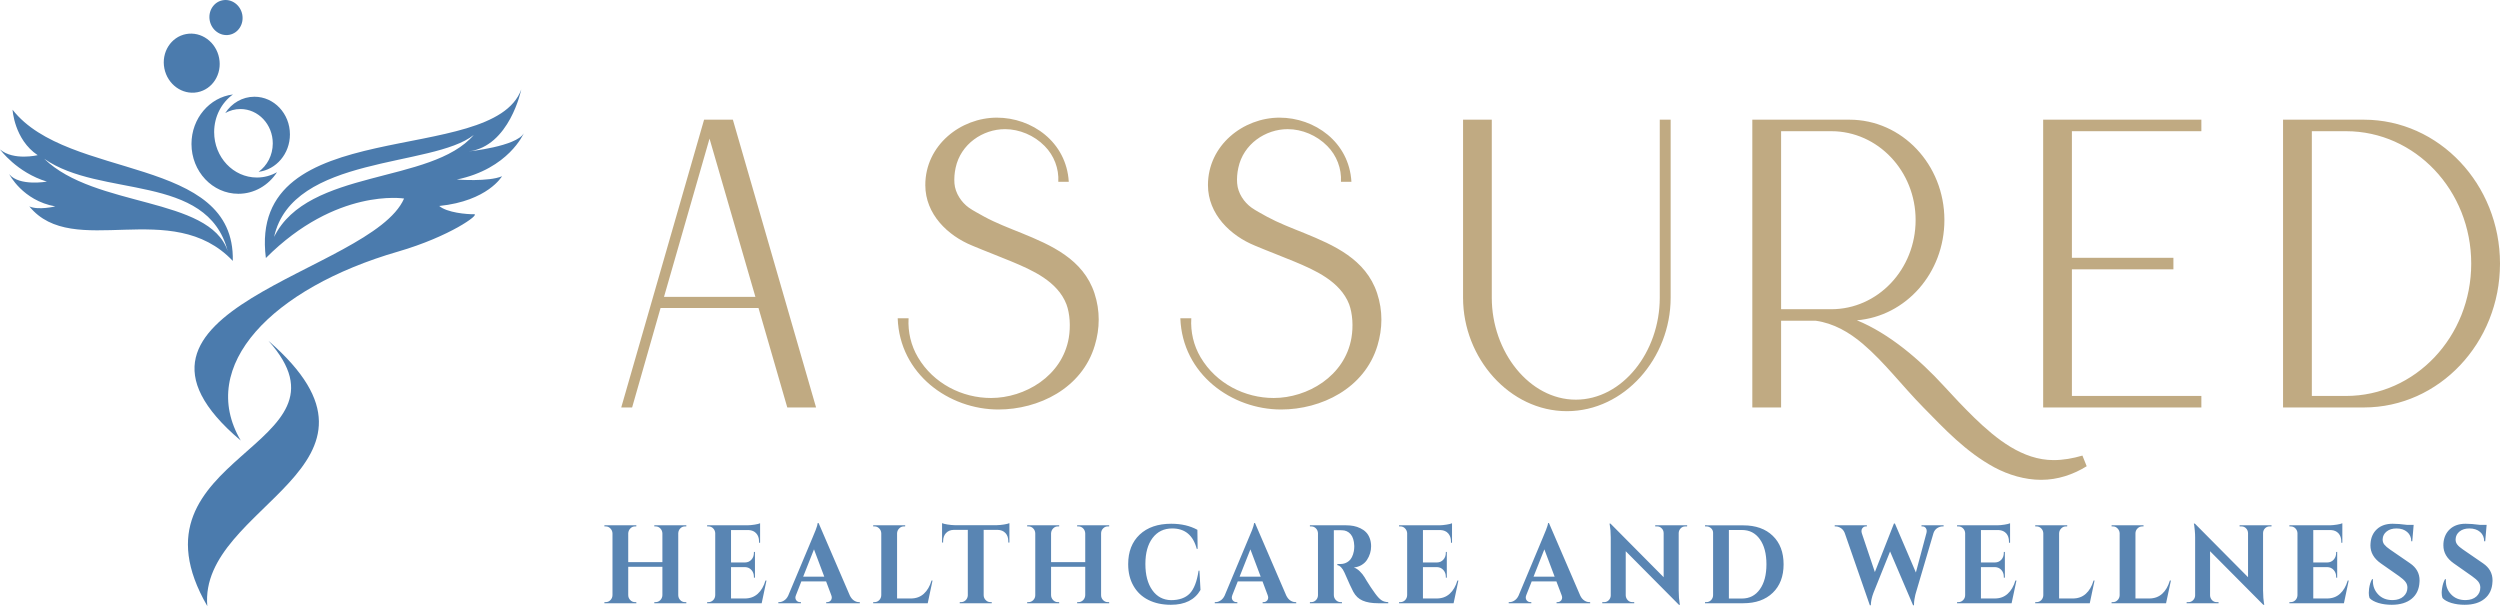 <?xml version="1.0" encoding="UTF-8"?> <svg xmlns="http://www.w3.org/2000/svg" width="1700" height="413" viewBox="0 0 1700 413" fill="none"><g opacity="0.76"><path fill-rule="evenodd" clip-rule="evenodd" d="M180.795 175.452C168.078 75.902 334.834 114.143 354.469 60.856C354.469 60.856 346.499 99.616 318.598 102.982C318.598 102.982 351.051 99.609 356.182 90.629C356.182 90.629 345.926 114.782 310.628 122.085C310.628 122.085 332.265 123.768 341.375 119.837C341.375 119.837 331.692 136.692 298.673 140.065C303.925 144.588 317.539 145.792 322.306 145.666C326.945 145.533 305.8 160.891 270.623 171.089C185.205 195.86 133.703 248.648 163.722 299.594C57.442 209.895 252.673 185.836 274.763 135.003C274.749 135.01 228.709 127.447 180.795 175.452ZM153.163 76.887C157.512 70.175 164.787 65.778 173.034 65.778C186.351 65.778 197.153 77.246 197.153 91.394C197.153 104.538 187.827 115.367 175.825 116.844C181.658 112.64 185.488 105.549 185.488 97.501C185.488 84.603 175.643 74.146 163.499 74.146C159.771 74.139 156.244 75.137 153.163 76.887ZM151.396 0.185C145.294 1.336 141.363 7.529 142.624 14.014C143.885 20.5 149.852 24.823 155.961 23.673C162.063 22.515 165.994 16.329 164.733 9.844C163.473 3.358 157.498 -0.965 151.396 0.185ZM126.535 23.167C116.253 25.109 109.631 35.546 111.755 46.468C113.879 57.397 123.933 64.681 134.222 62.732C144.512 60.79 151.126 50.359 149.002 39.431C146.878 28.502 136.818 21.225 126.535 23.167ZM188.387 117.083C182.636 125.957 173.007 131.777 162.097 131.777C144.485 131.777 130.204 116.604 130.204 97.886C130.204 80.499 142.536 66.171 158.409 64.228C150.695 69.783 145.624 79.175 145.624 89.818C145.624 106.879 158.645 120.715 174.706 120.715C179.655 120.715 184.315 119.398 188.387 117.083ZM182.562 231.766C247.704 304.496 81.231 308.879 140.979 412.168C134.829 343.322 281.296 317.593 182.562 231.766ZM158.301 177.421C159.959 105.336 46.397 122.897 8.543 74.625C8.543 74.625 9.676 94.846 25.623 105.522C25.623 105.522 9.11 109.454 0 101.591C0 101.591 11.389 117.316 31.887 123.495C31.887 123.495 13.094 126.861 6.264 118.44C6.264 118.44 15.374 136.42 37.584 140.344C37.584 140.344 26.196 143.151 19.932 140.344C49.728 176.922 116.913 133.726 158.301 177.421ZM30.066 107.95C68.231 134.85 140.783 117.369 154.808 170.596C142.213 133.586 64.61 141.488 30.066 107.95ZM322.144 91.78C294.229 114.09 198.764 105.223 186.385 161.091C209.398 114.422 293.245 125.444 322.144 91.78Z" fill="#135293"></path></g><path opacity="0.7" d="M432.723 410.202H411V409.445H411.875C413.148 409.445 414.223 408.982 415.098 408.057C416 407.131 416.464 406.01 416.49 404.692V362.711C416.437 361.393 415.96 360.272 415.058 359.346C414.183 358.421 413.122 357.958 411.875 357.958H411V357.201H432.723L432.683 357.958H431.808C430.561 357.958 429.5 358.421 428.625 359.346C427.723 360.272 427.246 361.393 427.193 362.711V382.229H450.428V362.711C450.375 361.393 449.91 360.272 449.035 359.346C448.133 358.421 447.072 357.958 445.852 357.958H444.937V357.201H466.7V357.958H465.785C464.512 357.958 463.438 358.421 462.562 359.346C461.687 360.272 461.236 361.393 461.21 362.711V404.692C461.236 406.01 461.687 407.131 462.562 408.057C463.438 408.982 464.512 409.445 465.785 409.445H466.7V410.202H444.937V409.445H445.852C447.072 409.445 448.133 408.982 449.035 408.057C449.91 407.159 450.375 406.052 450.428 404.734V385.426H427.193V404.692C427.219 406.01 427.683 407.131 428.585 408.057C429.461 408.982 430.535 409.445 431.808 409.445H432.683L432.723 410.202ZM517.944 410.202H480.864V409.445H481.779C483.025 409.445 484.1 408.982 485.001 408.057C485.877 407.131 486.328 406.01 486.354 404.692V362.459C486.275 361.225 485.797 360.159 484.922 359.262C484.047 358.393 482.999 357.958 481.779 357.958H480.864V357.201H508.316C509.801 357.173 511.432 357.019 513.209 356.738C514.96 356.458 516.18 356.149 516.87 355.813V369.063H516.154V368.18C516.154 365.908 515.517 364.071 514.244 362.669C512.997 361.295 511.3 360.552 509.151 360.44H497.096V382.482H506.605C508.382 382.454 509.828 381.823 510.942 380.589C512.082 379.355 512.652 377.812 512.652 375.962V375.331L513.369 375.289V392.829L512.652 392.787V392.156C512.652 390.334 512.082 388.805 510.942 387.571C509.828 386.337 508.409 385.692 506.685 385.636H497.096V406.963H506.486C509.987 406.963 512.918 405.897 515.278 403.766C517.639 401.635 519.39 398.634 520.53 394.764H521.206L517.944 410.202ZM544.64 410.202H529.283V409.445H529.919C531.007 409.445 532.094 409.08 533.182 408.351C534.296 407.65 535.211 406.585 535.927 405.154L552.518 365.614C553.101 364.352 553.817 362.613 554.666 360.398C555.515 358.182 555.966 356.612 556.019 355.687H556.655L577.941 405.07C578.683 406.528 579.599 407.622 580.686 408.351C581.8 409.08 582.927 409.445 584.068 409.445H584.665V410.202H561.828V409.445H562.464C563.525 409.445 564.387 409.01 565.05 408.141C565.422 407.636 565.607 407.047 565.607 406.374C565.607 405.869 565.488 405.309 565.249 404.692L561.748 395.353H544.919L541.258 404.692C540.993 405.337 540.861 405.911 540.861 406.416C540.861 407.061 541.046 407.636 541.418 408.141C542.081 409.01 542.943 409.445 544.004 409.445H544.64V410.202ZM553.512 373.564L546.152 392.156H560.515L553.512 373.564ZM630.856 410.202H593.776V409.445H594.691C595.937 409.445 597.011 408.982 597.913 408.057C598.789 407.131 599.239 406.01 599.266 404.692V362.711C599.239 361.421 598.789 360.314 597.913 359.388C597.011 358.435 595.937 357.958 594.691 357.958H593.776V357.201H615.538L615.499 357.958H614.623C613.35 357.958 612.276 358.435 611.401 359.388C610.499 360.314 610.035 361.421 610.008 362.711V406.963H619.398C622.899 406.963 625.83 405.897 628.19 403.766C630.551 401.635 632.301 398.634 633.442 394.764H634.118L630.856 410.202ZM641.319 368.937H640.603V355.729C641.319 356.065 642.54 356.374 644.264 356.654C646.014 356.934 647.619 357.089 649.078 357.117H677.882C679.368 357.089 680.986 356.934 682.736 356.654C684.487 356.374 685.707 356.065 686.397 355.729V368.937H685.641V368.053C685.641 365.726 685.004 363.875 683.731 362.501C682.431 361.099 680.681 360.37 678.479 360.314H668.891V404.734C668.917 406.052 669.382 407.159 670.283 408.057C671.159 408.982 672.22 409.445 673.466 409.445H674.381V410.202H652.619V409.445H653.534C654.754 409.445 655.815 408.996 656.716 408.099C657.592 407.201 658.056 406.108 658.109 404.818V360.314H648.481C646.306 360.37 644.569 361.099 643.269 362.501C641.969 363.875 641.319 365.726 641.319 368.053V368.937ZM720.254 410.202H698.491V409.445H699.407C700.68 409.445 701.754 408.982 702.629 408.057C703.531 407.131 703.982 406.01 703.982 404.692V362.711C703.955 361.393 703.491 360.272 702.589 359.346C701.714 358.421 700.653 357.958 699.407 357.958H698.491V357.201H720.254L720.214 357.958H719.299C718.079 357.958 717.018 358.421 716.117 359.346C715.241 360.272 714.777 361.393 714.724 362.711V382.229H737.959V362.711C737.906 361.393 737.442 360.272 736.566 359.346C735.665 358.421 734.604 357.958 733.384 357.958H732.468V357.201H754.231V357.958H753.316C752.043 357.958 750.969 358.421 750.094 359.346C749.192 360.272 748.741 361.393 748.741 362.711V404.692C748.741 406.01 749.192 407.131 750.094 408.057C750.969 408.982 752.043 409.445 753.316 409.445H754.231V410.202H732.468V409.445H733.384C734.604 409.445 735.665 408.982 736.566 408.057C737.442 407.159 737.906 406.052 737.959 404.734V385.426H714.724V404.692C714.751 406.01 715.215 407.131 716.117 408.057C716.992 408.982 718.053 409.445 719.299 409.445H720.214L720.254 410.202ZM767.162 383.617C767.162 375.148 769.774 368.446 774.999 363.511C780.225 358.603 787.373 356.149 796.444 356.149C803.287 356.149 809.215 357.523 814.228 360.272L814.387 373.227H813.79C811.35 363.973 805.793 359.346 797.12 359.346C791.471 359.346 787.015 361.505 783.752 365.824C780.49 370.143 778.859 376.032 778.859 383.491C778.859 390.951 780.423 396.882 783.553 401.284C786.657 405.687 790.887 407.959 796.245 408.099C801.841 408.099 806.099 406.599 809.016 403.598C811.934 400.569 813.936 395.395 815.024 388.076H815.621L816.337 401.158C812.464 407.889 805.767 411.254 796.245 411.254C790.383 411.254 785.277 410.16 780.927 407.973C776.551 405.785 773.169 402.602 770.782 398.424C768.368 394.246 767.162 389.31 767.162 383.617ZM841.402 410.202H826.044V409.445H826.681C827.768 409.445 828.856 409.08 829.943 408.351C831.057 407.65 831.972 406.585 832.689 405.154L849.239 365.614C849.823 364.352 850.552 362.613 851.428 360.398C852.276 358.182 852.727 356.612 852.78 355.687H853.417L874.702 405.07C875.445 406.528 876.36 407.622 877.448 408.351C878.562 409.08 879.689 409.445 880.829 409.445H881.426V410.202H858.589V409.445H859.226C860.287 409.445 861.149 409.01 861.812 408.141C862.183 407.636 862.369 407.047 862.369 406.374C862.369 405.869 862.249 405.309 862.011 404.692L858.51 395.353H841.68L837.98 404.692C837.741 405.337 837.622 405.911 837.622 406.416C837.622 407.061 837.808 407.636 838.179 408.141C838.842 409.01 839.704 409.445 840.765 409.445H841.402V410.202ZM850.274 373.564L842.914 392.156H857.276L850.274 373.564ZM912.539 410.202H890.736V409.445H891.651C892.898 409.445 893.972 408.982 894.874 408.057C895.749 407.159 896.2 406.052 896.226 404.734V362.711C896.2 361.393 895.749 360.272 894.874 359.346C893.972 358.421 892.898 357.958 891.651 357.958H890.736V357.201H915.324C917.127 357.201 918.838 357.355 920.456 357.664C922.047 357.972 923.586 358.491 925.071 359.22C926.556 359.921 927.829 360.818 928.89 361.912C929.951 362.978 930.787 364.324 931.397 365.95C932.034 367.605 932.352 369.456 932.352 371.503C932.352 373.157 932.113 374.756 931.636 376.298C931.158 377.869 930.455 379.355 929.527 380.757C928.625 382.131 927.405 383.281 925.867 384.206C924.328 385.132 922.578 385.692 920.615 385.889C922.047 386.366 923.4 387.235 924.673 388.497C925.946 389.731 927.034 391.091 927.936 392.577C928.095 392.857 928.532 393.601 929.249 394.806C929.991 396.012 930.959 397.527 932.153 399.349C933.373 401.2 934.381 402.644 935.177 403.682C936.741 405.813 938.147 407.3 939.394 408.141C940.641 408.982 942.179 409.417 944.009 409.445V410.202H937.047C932.882 410.202 929.421 409.613 926.662 408.435C923.931 407.286 921.782 405.266 920.217 402.378C919.077 400.275 917.087 395.942 914.249 389.38C912.87 386.323 911.252 384.627 909.395 384.29V383.533H911.584C913.759 383.505 915.655 382.818 917.273 381.472C918.891 380.126 920.005 377.911 920.615 374.826C920.801 373.76 920.894 372.723 920.894 371.713C920.894 371.517 920.894 371.32 920.894 371.124C920.761 367.619 919.939 364.997 918.427 363.258C916.915 361.491 914.926 360.594 912.459 360.566C911.769 360.538 910.735 360.524 909.356 360.524C908.003 360.524 907.221 360.524 907.008 360.524V404.692C907.035 406.01 907.499 407.131 908.401 408.057C909.303 408.982 910.377 409.445 911.623 409.445H912.499L912.539 410.202ZM988.45 410.202H951.369V409.445H952.284C953.531 409.445 954.605 408.982 955.507 408.057C956.382 407.131 956.833 406.01 956.86 404.692V362.459C956.754 361.225 956.263 360.159 955.388 359.262C954.512 358.393 953.478 357.958 952.284 357.958H951.369V357.201H978.822C980.307 357.173 981.925 357.019 983.675 356.738C985.452 356.458 986.686 356.149 987.375 355.813V369.063H986.659V368.18C986.659 365.908 986.023 364.071 984.75 362.669C983.503 361.295 981.805 360.552 979.657 360.44H967.602V382.482H977.111C978.888 382.454 980.333 381.823 981.447 380.589C982.588 379.355 983.158 377.812 983.158 375.962V375.331L983.835 375.289V392.829L983.158 392.787V392.156C983.158 390.334 982.588 388.805 981.447 387.571C980.333 386.337 978.914 385.692 977.19 385.636H967.602V406.963H976.991C980.493 406.963 983.423 405.897 985.784 403.766C988.145 401.635 989.895 398.634 991.036 394.764H991.712L988.45 410.202ZM1041.29 410.202H1025.93V409.445H1026.56C1027.65 409.445 1028.74 409.08 1029.83 408.351C1030.94 407.65 1031.86 406.585 1032.57 405.154L1049.12 365.614C1049.71 364.352 1050.42 362.613 1051.27 360.398C1052.15 358.182 1052.61 356.612 1052.66 355.687H1053.3L1074.59 405.07C1075.3 406.528 1076.22 407.622 1077.33 408.351C1078.44 409.08 1079.57 409.445 1080.71 409.445H1081.31V410.202H1058.47V409.445H1059.11C1060.17 409.445 1061.03 409.01 1061.7 408.141C1062.07 407.636 1062.25 407.047 1062.25 406.374C1062.25 405.869 1062.13 405.309 1061.89 404.692L1058.35 395.353H1041.56L1037.86 404.692C1037.62 405.337 1037.51 405.911 1037.51 406.416C1037.51 407.061 1037.69 407.636 1038.06 408.141C1038.73 409.01 1039.59 409.445 1040.65 409.445H1041.29V410.202ZM1050.16 373.564L1042.8 392.156H1057.16L1050.16 373.564ZM1111.27 410.202H1089.55V409.445H1090.86C1092.08 409.445 1093.13 408.996 1094 408.099C1094.85 407.201 1095.29 406.122 1095.31 404.86V365.53C1095.31 363.875 1095.25 362.249 1095.12 360.65C1094.96 359.08 1094.81 357.93 1094.68 357.201L1094.48 356.065H1095.15L1131.28 392.493V362.543C1131.28 361.253 1130.84 360.173 1129.97 359.304C1129.12 358.407 1128.1 357.958 1126.9 357.958H1125.55V357.201H1147.27L1147.23 357.958H1145.96C1144.74 357.958 1143.71 358.393 1142.86 359.262C1142.01 360.159 1141.56 361.225 1141.51 362.459V401.579C1141.51 403.261 1141.57 404.916 1141.7 406.542C1141.86 408.141 1142.01 409.333 1142.14 410.118L1142.34 411.254H1141.66L1105.5 374.826V404.86C1105.55 406.122 1106 407.201 1106.85 408.099C1107.7 408.996 1108.72 409.445 1109.92 409.445H1111.27V410.202ZM1185.43 410.202H1159.41V409.445H1160.32C1161.6 409.445 1162.67 408.982 1163.55 408.057C1164.45 407.131 1164.9 406.01 1164.9 404.692V362.291C1164.9 361.085 1164.45 360.061 1163.55 359.22C1162.64 358.379 1161.58 357.958 1160.36 357.958H1159.45L1159.41 357.201L1185.43 357.243C1193.89 357.243 1200.57 359.613 1205.48 364.352C1210.39 369.091 1212.84 375.555 1212.84 383.744C1212.84 391.904 1210.39 398.354 1205.48 403.093C1200.57 407.832 1193.89 410.202 1185.43 410.202ZM1175.64 360.398V407.005H1184.55C1189.67 407.005 1193.72 404.916 1196.69 400.738C1199.69 396.559 1201.18 390.894 1201.18 383.744C1201.18 376.536 1199.69 370.844 1196.69 366.665C1193.72 362.487 1189.67 360.398 1184.55 360.398H1175.64ZM1248.21 357.958H1247.61V357.201H1269.46V357.958H1268.86C1267.82 357.93 1266.99 358.365 1266.35 359.262C1265.98 359.767 1265.8 360.384 1265.8 361.113C1265.8 361.59 1265.89 362.122 1266.07 362.711L1274.91 389.002L1287.88 356.023H1288.55L1302.8 389.296L1309.92 362.669C1310.08 362.08 1310.16 361.533 1310.16 361.029C1310.16 360.328 1309.98 359.725 1309.64 359.22C1309.08 358.379 1308.29 357.958 1307.25 357.958H1306.62V357.201H1321.65V357.958H1321.02C1319.8 357.958 1318.59 358.323 1317.4 359.052C1316.2 359.809 1315.34 360.917 1314.81 362.375L1302.8 403.135C1302.69 403.472 1302.56 403.948 1302.4 404.565C1302.24 405.154 1302.04 406.192 1301.8 407.678C1301.62 408.856 1301.52 409.908 1301.52 410.833C1301.52 411.113 1301.52 411.366 1301.52 411.59H1300.89L1285.25 374.994L1273.95 403.135C1272.81 406.108 1272.21 408.926 1272.16 411.59H1271.49L1254.38 362.333C1253.77 360.874 1252.88 359.781 1251.71 359.052C1250.57 358.323 1249.4 357.958 1248.21 357.958ZM1367.89 410.202H1330.81V409.445H1331.72C1332.99 409.445 1334.07 408.982 1334.94 408.057C1335.85 407.131 1336.3 406.01 1336.3 404.692V362.459C1336.22 361.225 1335.74 360.159 1334.86 359.262C1333.99 358.393 1332.94 357.958 1331.72 357.958H1330.81V357.201H1358.26C1359.77 357.173 1361.4 357.019 1363.15 356.738C1364.9 356.458 1366.14 356.149 1366.85 355.813V369.063H1366.1V368.18C1366.1 365.908 1365.47 364.071 1364.23 362.669C1362.95 361.295 1361.25 360.552 1359.13 360.44H1347.04V382.482H1356.55C1358.32 382.454 1359.78 381.823 1360.92 380.589C1362.04 379.355 1362.59 377.812 1362.59 375.962V375.331L1363.31 375.289V392.829L1362.59 392.787V392.156C1362.59 390.334 1362.04 388.805 1360.92 387.571C1359.78 386.337 1358.35 385.692 1356.63 385.636H1347.04V406.963H1356.47C1359.97 406.963 1362.89 405.897 1365.22 403.766C1367.58 401.635 1369.33 398.634 1370.47 394.764H1371.19L1367.89 410.202ZM1421.04 410.202H1383.96V409.445H1384.87C1386.12 409.445 1387.2 408.982 1388.1 408.057C1388.97 407.131 1389.42 406.01 1389.45 404.692V362.711C1389.42 361.421 1388.97 360.314 1388.1 359.388C1387.2 358.435 1386.12 357.958 1384.87 357.958H1383.96V357.201H1405.72L1405.68 357.958H1404.81C1403.53 357.958 1402.46 358.435 1401.58 359.388C1400.68 360.314 1400.22 361.421 1400.19 362.711V406.963H1409.58C1413.08 406.963 1416.01 405.897 1418.37 403.766C1420.73 401.635 1422.49 398.634 1423.63 394.764H1424.3L1421.04 410.202ZM1472.92 410.202H1435.88V409.445H1436.79C1438.04 409.445 1439.1 408.982 1439.98 408.057C1440.88 407.131 1441.34 406.01 1441.37 404.692V362.711C1441.34 361.421 1440.88 360.314 1439.98 359.388C1439.1 358.435 1438.04 357.958 1436.79 357.958H1435.88V357.201H1457.6V357.958H1456.73C1455.45 357.958 1454.37 358.435 1453.46 359.388C1452.56 360.314 1452.11 361.421 1452.11 362.711V406.963H1461.5C1465 406.963 1467.93 405.897 1470.29 403.766C1472.63 401.635 1474.37 398.634 1475.51 394.764H1476.22L1472.92 410.202ZM1508.61 410.202H1486.92V409.445H1488.24C1489.46 409.445 1490.49 408.996 1491.34 408.099C1492.22 407.201 1492.67 406.122 1492.69 404.86V365.53C1492.69 363.875 1492.61 362.249 1492.45 360.65C1492.32 359.08 1492.19 357.93 1492.06 357.201L1491.82 356.065H1492.53L1528.66 392.493V362.543C1528.63 361.253 1528.2 360.173 1527.35 359.304C1526.5 358.407 1525.46 357.958 1524.24 357.958H1522.93V357.201H1544.65L1544.61 357.958H1543.3C1542.11 357.958 1541.07 358.393 1540.2 359.262C1539.35 360.159 1538.91 361.225 1538.88 362.459V401.579C1538.88 403.261 1538.95 404.916 1539.08 406.542C1539.22 408.141 1539.35 409.333 1539.48 410.118L1539.72 411.254H1539.04L1502.84 374.826V404.86C1502.89 406.122 1503.34 407.201 1504.19 408.099C1505.04 408.996 1506.07 409.445 1507.29 409.445H1508.61V410.202ZM1593.87 410.202H1556.79V409.445H1557.7C1558.95 409.445 1560.02 408.982 1560.93 408.057C1561.8 407.131 1562.25 406.01 1562.28 404.692V362.459C1562.2 361.225 1561.72 360.159 1560.85 359.262C1559.97 358.393 1558.92 357.958 1557.7 357.958H1556.79V357.201H1584.24C1585.73 357.173 1587.36 357.019 1589.13 356.738C1590.88 356.458 1592.1 356.149 1592.79 355.813V369.063H1592.08V368.18C1592.08 365.908 1591.44 364.071 1590.17 362.669C1588.92 361.295 1587.22 360.552 1585.08 360.44H1573.02V382.482H1582.53C1584.31 382.454 1585.75 381.823 1586.87 380.589C1588.01 379.355 1588.58 377.812 1588.58 375.962V375.331L1589.29 375.289V392.829L1588.58 392.787V392.156C1588.58 390.334 1588.01 388.805 1586.87 387.571C1585.75 386.337 1584.33 385.692 1582.61 385.636H1573.02V406.963H1582.41C1585.91 406.963 1588.84 405.897 1591.2 403.766C1593.56 401.635 1595.31 398.634 1596.45 394.764H1597.13L1593.87 410.202ZM1610.98 400.275C1611.35 397.667 1612.02 395.522 1613.01 393.839H1613.64C1613.62 394.232 1613.59 394.624 1613.56 395.017C1613.56 398.522 1614.7 401.523 1616.98 404.019C1619.45 406.711 1622.73 408.057 1626.81 408.057C1626.92 408.057 1627.02 408.057 1627.13 408.057C1630.18 408.001 1632.59 407.173 1634.37 405.575C1636.15 403.977 1637.04 401.971 1637.04 399.56C1637.04 398.073 1636.59 396.755 1635.68 395.606C1634.78 394.456 1633.32 393.166 1631.31 391.736L1618.81 382.986C1614.2 379.705 1611.89 375.667 1611.89 370.872C1611.89 370.367 1611.92 369.876 1611.97 369.4C1612.26 365.389 1613.73 362.178 1616.39 359.767C1619.04 357.355 1622.58 356.149 1627.01 356.149C1629.69 356.149 1632.95 356.402 1636.8 356.906H1641.29L1640.34 368.053H1639.66C1639.66 365.445 1638.73 363.342 1636.88 361.744C1635.05 360.145 1632.62 359.346 1629.6 359.346C1626.84 359.346 1624.61 360.033 1622.91 361.407C1621.19 362.781 1620.29 364.52 1620.21 366.623C1620.21 366.707 1620.21 366.82 1620.21 366.96C1620.21 368.222 1620.58 369.329 1621.32 370.283C1622.17 371.349 1623.46 372.47 1625.18 373.648L1638.83 383.028C1643.15 385.973 1645.31 389.843 1645.31 394.638C1645.31 394.947 1645.3 395.269 1645.27 395.606C1645.06 400.541 1643.3 404.383 1639.98 407.131C1636.64 409.88 1632.1 411.254 1626.37 411.254C1623.11 411.254 1620.11 410.847 1617.38 410.034C1614.62 409.193 1612.59 408.071 1611.29 406.669C1610.95 405.659 1610.78 404.481 1610.78 403.135C1610.78 402.266 1610.84 401.312 1610.98 400.275ZM1660.59 400.275C1660.96 397.667 1661.64 395.522 1662.62 393.839H1663.22C1663.22 394.232 1663.2 394.624 1663.18 395.017C1663.18 398.522 1664.32 401.523 1666.6 404.019C1669.06 406.711 1672.34 408.057 1676.42 408.057C1676.53 408.057 1676.64 408.057 1676.74 408.057C1679.79 408.001 1682.21 407.173 1683.98 405.575C1685.73 403.977 1686.61 401.971 1686.61 399.56C1686.61 398.073 1686.17 396.755 1685.3 395.606C1684.39 394.456 1682.92 393.166 1680.88 391.736L1668.43 382.986C1663.81 379.705 1661.5 375.667 1661.5 370.872C1661.5 370.367 1661.52 369.876 1661.54 369.4C1661.86 365.389 1663.35 362.178 1666 359.767C1668.65 357.355 1672.19 356.149 1676.62 356.149C1679.28 356.149 1682.52 356.402 1686.37 356.906H1690.91L1689.95 368.053H1689.23C1689.23 365.445 1688.32 363.342 1686.49 361.744C1684.66 360.145 1682.22 359.346 1679.17 359.346C1676.44 359.346 1674.21 360.033 1672.49 361.407C1670.79 362.781 1669.9 364.52 1669.82 366.623C1669.82 366.707 1669.82 366.82 1669.82 366.96C1669.82 368.222 1670.19 369.329 1670.93 370.283C1671.76 371.349 1673.04 372.47 1674.79 373.648L1688.44 383.028C1692.76 385.973 1694.92 389.843 1694.92 394.638C1694.92 394.947 1694.91 395.269 1694.88 395.606C1694.67 400.541 1692.9 404.383 1689.55 407.131C1686.24 409.88 1681.7 411.254 1675.95 411.254C1672.71 411.254 1669.73 410.847 1666.99 410.034C1664.24 409.193 1662.21 408.071 1660.91 406.669C1660.54 405.659 1660.35 404.481 1660.35 403.135C1660.35 402.266 1660.43 401.312 1660.59 400.275Z" fill="#135293"></path><path opacity="0.7" d="M422.441 277.072H429.842L449.177 209.432H515.779L535.353 277.072H554.928L498.353 81.388H478.778L422.441 277.072ZM451.525 201.861L482.478 94.26L513.67 201.861H451.525ZM617.829 216.415H610.429C611.742 254.441 645.321 278.46 678.9 278.46C706.153 278.46 735.754 264.2 744.467 234.881C747.928 223.398 748.167 211.367 744.228 199.379C736.55 176.159 714.628 166.653 694.775 158.534C685.783 154.917 677.07 151.552 669.391 147.387C665.413 145.116 661.991 143.433 658.808 141.204C653.795 137.586 649.578 131.445 649.021 124.715C648.782 121.391 649.021 117.732 649.817 114.114C653.278 97.877 668.357 87.824 683.396 87.824C693.183 87.824 703.249 92.03 710.371 99.308C716.736 105.701 720.158 114.661 719.641 123.621H726.762C725.171 96.489 701.657 80 677.866 80C653.278 80 629.208 98.719 629.208 125.85C629.208 145.705 644.525 160.217 660.957 166.947C670.187 170.859 679.179 174.182 687.892 177.842C701.936 183.689 719.123 191.26 725.171 206.908C727.558 213.344 728.075 222.01 726.762 229.834C722.266 255.829 696.883 270.636 673.887 270.636C654.312 270.636 634.778 260.877 624.195 242.958C619.42 234.881 617.312 225.627 617.829 216.415ZM810.073 216.415H802.634C803.986 254.441 837.565 278.46 871.144 278.46C898.358 278.46 927.958 264.2 936.711 234.881C940.133 223.398 940.411 211.367 936.433 199.379C928.754 176.159 906.832 166.653 886.979 158.534C877.988 154.917 869.275 151.552 861.596 147.387C857.657 145.116 854.196 143.433 851.053 141.204C846 137.586 841.783 131.445 841.265 124.715C840.987 121.391 841.265 117.732 842.061 114.114C845.483 97.877 860.562 87.824 875.64 87.824C885.388 87.824 895.454 92.03 902.575 99.308C908.941 105.701 912.362 114.661 911.845 123.621H918.967C917.415 96.489 893.862 80 870.07 80C845.483 80 821.412 98.719 821.412 125.85C821.412 145.705 836.77 160.217 853.161 166.947C862.392 170.859 871.383 174.182 880.136 177.842C894.141 183.689 911.328 191.26 917.415 206.908C919.763 213.344 920.32 222.01 918.967 229.834C914.471 255.829 889.088 270.636 866.092 270.636C846.557 270.636 826.982 260.877 816.399 242.958C811.625 234.881 809.516 225.627 810.073 216.415ZM1014.41 202.45V81.388H994.878V202.45C994.878 243.547 1026.59 279.596 1065.46 279.596C1104.57 279.596 1136.04 243.547 1136.04 202.45V81.388H1128.64V202.45C1128.64 239.34 1103.25 271.772 1071.55 271.772C1040.07 271.772 1014.41 239.34 1014.41 202.45ZM1257.66 81.388H1191.58V277.072H1211.15V218.098H1234.67C1246.84 219.78 1257.42 225.922 1266.65 233.746C1281.45 246.323 1293.35 262.265 1307.91 277.072C1322.19 291.626 1336.72 307.274 1356.29 317.874C1365.8 322.922 1376.9 326.287 1388 326.287C1399.38 326.287 1409.96 322.628 1418.95 317.033L1416.05 309.798C1409.44 311.733 1402.84 312.869 1396.47 312.869C1375.31 312.869 1357.6 298.609 1342.53 284.055C1335.4 277.072 1328.52 269.795 1321.64 262.265C1305.52 244.64 1284.64 226.763 1262.68 217.803C1296.02 215.027 1322.19 185.666 1322.19 149.617C1322.19 111.885 1293.35 81.388 1257.66 81.388ZM1211.15 210.274V89.212H1245.25C1276.96 89.212 1302.62 116.344 1302.62 149.617C1302.62 183.142 1276.96 210.274 1245.25 210.274H1211.15ZM1408.89 269.248V183.142H1477.92V175.318H1408.89V89.212H1496.93V81.388H1389.35V277.072H1496.93V269.248H1408.89ZM1552.47 277.072H1607.46C1658.5 277.072 1700 233.199 1700 179.23C1700 125.303 1658.5 81.388 1607.46 81.388H1552.47V277.072ZM1572.05 269.248V89.212H1595.28C1642.35 89.212 1680.43 129.468 1680.43 179.23C1680.43 228.992 1642.35 269.248 1595.28 269.248H1572.05Z" fill="#A6874D"></path></svg> 